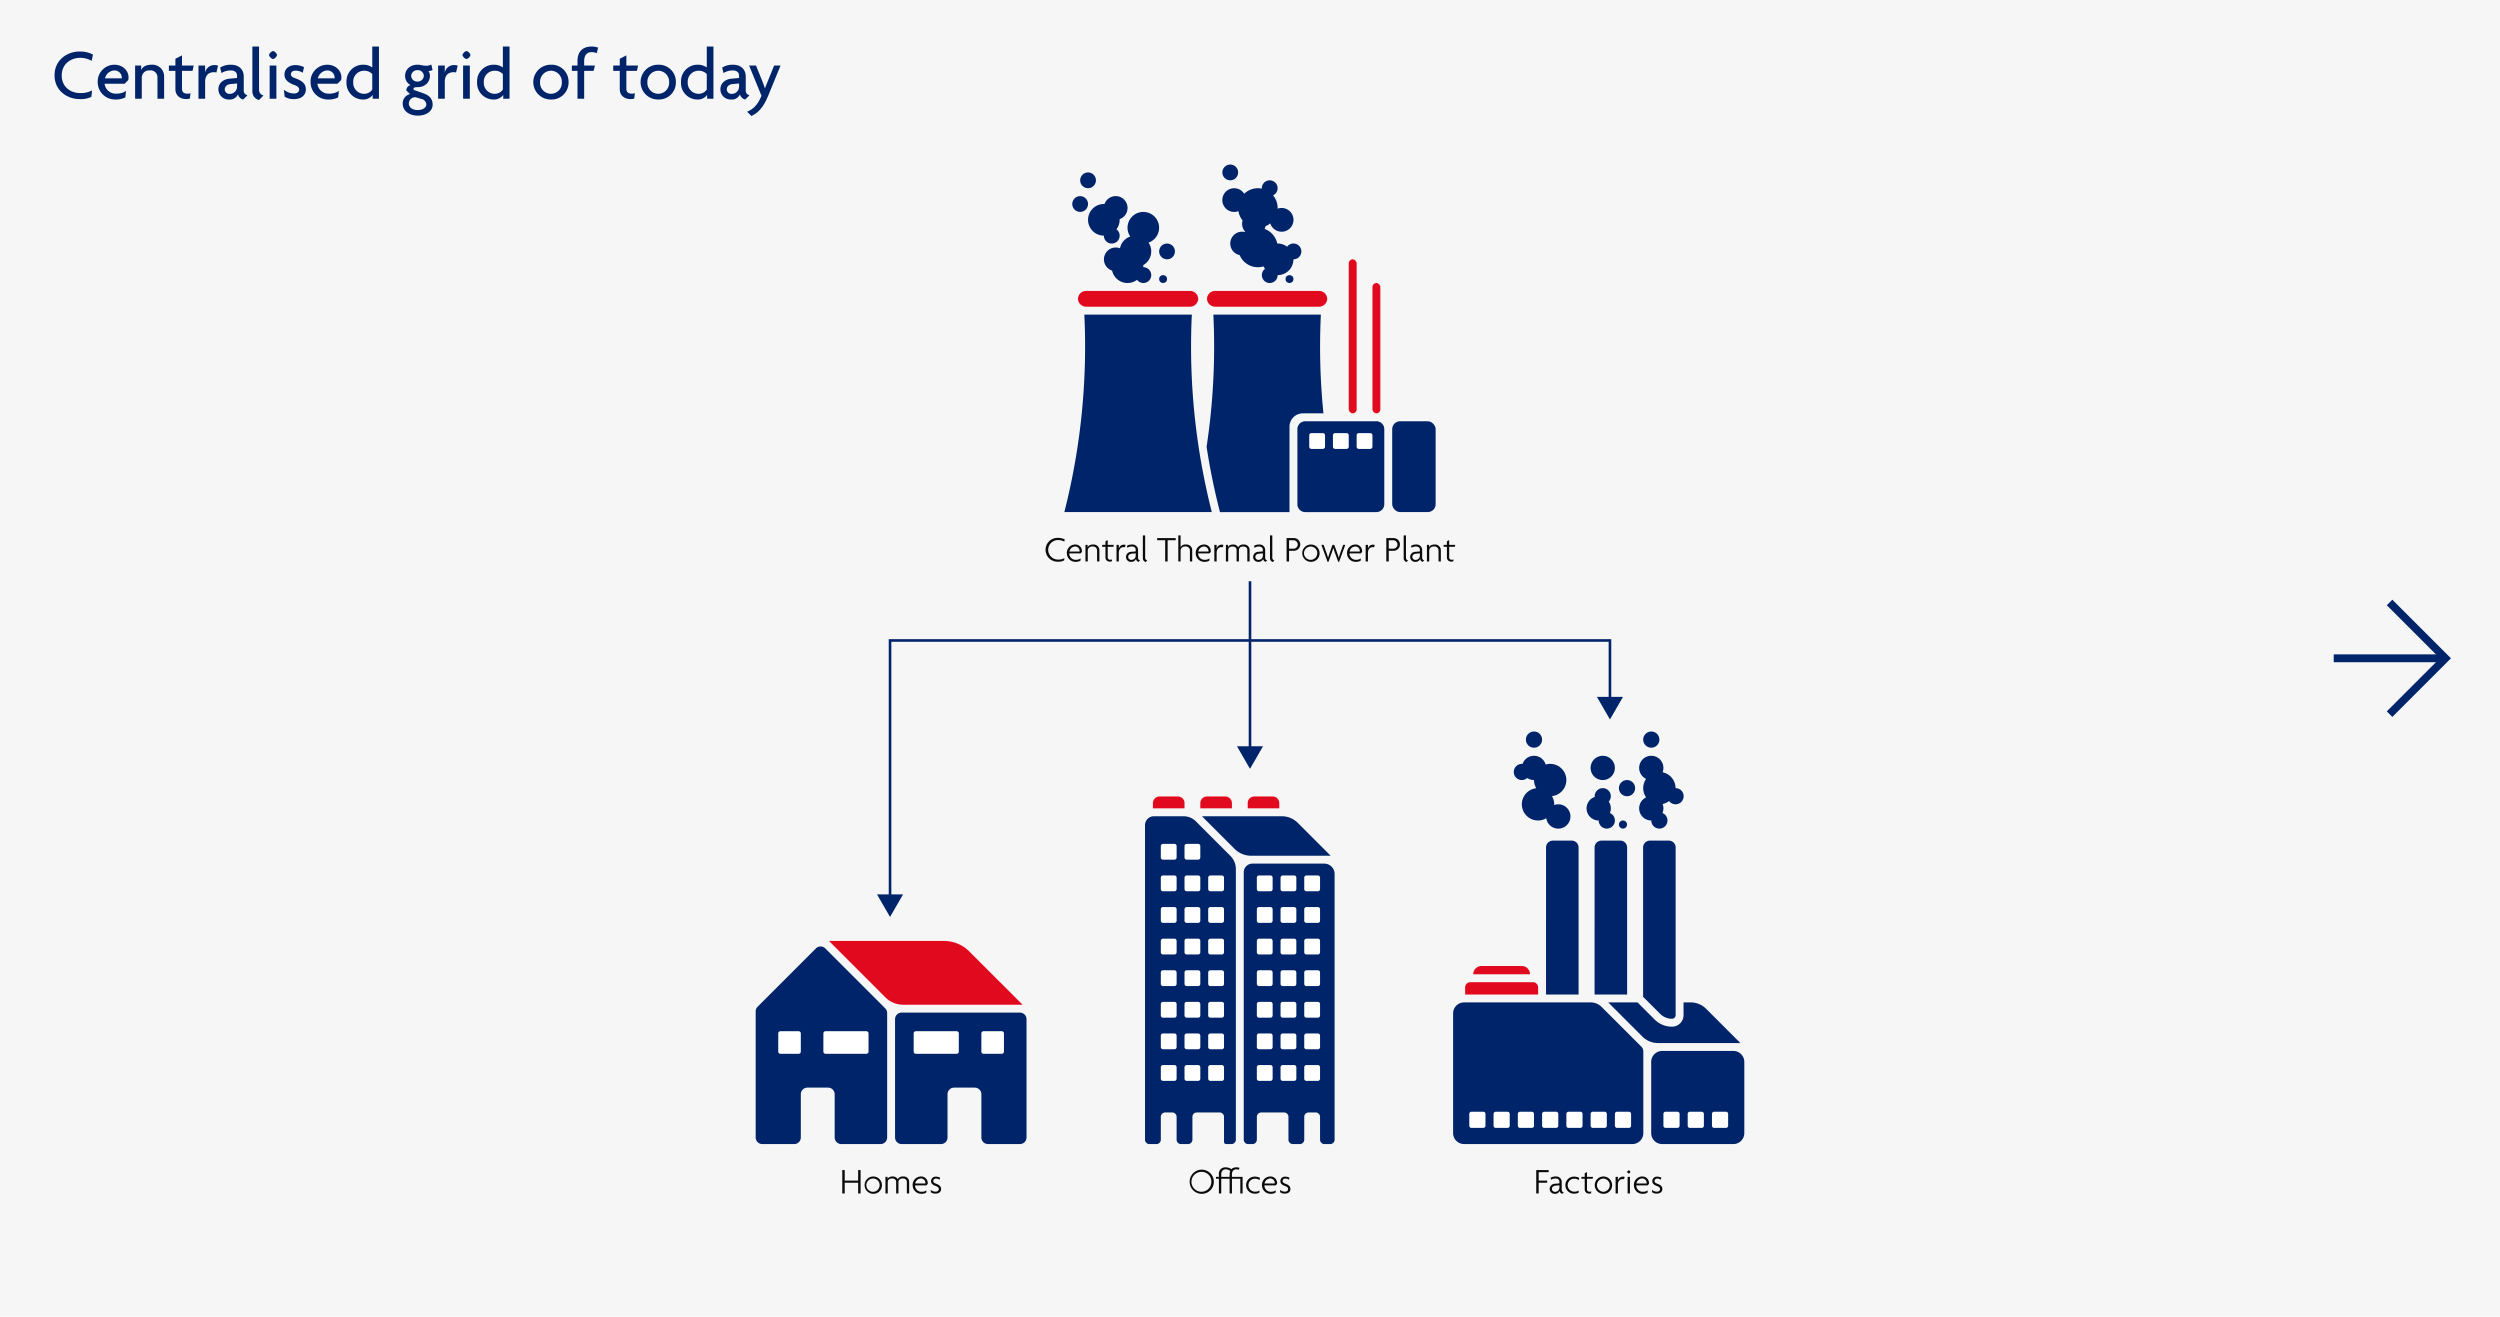 <svg xmlns="http://www.w3.org/2000/svg" viewBox="0 0 955.708 503.311"><g id="feda0d58-296d-4eb5-b0fc-a99a728c429c" data-name="Layer 2"><g id="e829d7e5-371a-4a66-8843-0f9f7c5d8591" data-name="Design"><rect width="955.708" height="503.311" fill="#f6f6f6"/><path d="M35.05,23.256a8.919,8.919,0,0,0-4.424-1.148c-3.416,0-7.028,2.212-7.028,6.748,0,4.508,3.528,6.72,7.028,6.72a8.96,8.96,0,0,0,4.564-1.008l-.252,2.464a9.351,9.351,0,0,1-4.62.84c-4.424,0-9.464-3.08-9.464-9.072,0-6.076,5.1-9.1,9.464-9.1a10.607,10.607,0,0,1,5.208,1.148Z" fill="#002469"/><path d="M49.049,30.592,47.621,32.02H39.978a4.284,4.284,0,0,0,4.507,3.78,6.513,6.513,0,0,0,3.7-1.036l-.28,2.464a7.694,7.694,0,0,1-3.752.812,6.631,6.631,0,0,1-6.8-6.636,6.422,6.422,0,0,1,6.3-6.664c3.5,0,5.487,2.464,5.487,4.816A5.447,5.447,0,0,1,49.049,30.592Zm-5.264-3.668a3.855,3.855,0,0,0-3.639,3.024H46.53a1.412,1.412,0,0,0,.027-.336A2.778,2.778,0,0,0,43.785,26.924Z" fill="#002469"/><path d="M60.193,37.732V29.584a2.606,2.606,0,0,0-2.94-2.66,2.753,2.753,0,0,0-3.052,2.66v8.148H51.653V25.048h2.324V26.7h.028c.56-1.12,1.708-1.96,3.92-1.96a4.47,4.47,0,0,1,4.816,4.592v8.4Z" fill="#002469"/><path d="M73.605,27.092H69.573V33.84c0,1.456.756,1.96,2.1,1.96a3.426,3.426,0,0,0,1.148-.168L72.6,37.648a3.5,3.5,0,0,1-1.4.224c-2.3,0-4.144-1.316-4.144-3.78v-7H64.561V25.048h2.492V22.472l2.52-1.316v3.892h4.48Z" fill="#002469"/><path d="M82.733,27.708a3.955,3.955,0,0,0-.924-.112c-1.652,0-3.388.784-3.388,3.724v6.412H75.873V25.048h2.548v2.576h.028a3.556,3.556,0,0,1,3.668-2.744,4.207,4.207,0,0,1,1.232.2Z" fill="#002469"/><path d="M92.981,38.04a2.654,2.654,0,0,1-2.016-1.988,3.314,3.314,0,0,1-3.388,1.988,3.9,3.9,0,0,1-4.088-3.892c0-2.464,2.016-3.864,4.172-4.06l2.968-.28V29c0-1.148-.672-2.072-2.464-2.072a6.578,6.578,0,0,0-3.5,1.008l-.5-2.1a7.516,7.516,0,0,1,4.144-1.092c2.828,0,4.872,1.6,4.872,4.592v5.124a1.79,1.79,0,0,0,1.428,1.96Zm-2.352-6.132-2.436.224c-1.624.14-2.268,1.12-2.268,2.044A1.758,1.758,0,0,0,87.8,35.884a2.791,2.791,0,0,0,2.828-2.856Z" fill="#002469"/><path d="M99,38.236a3.385,3.385,0,0,1-2.52-3.5V17.8h2.548V34.4a2.161,2.161,0,0,0,1.708,2.1Z" fill="#002469"/><path d="M104.377,22.584a2.35,2.35,0,0,1-1.54-1.54,2.294,2.294,0,0,1,1.54-1.54,2.241,2.241,0,0,1,1.539,1.54A2.294,2.294,0,0,1,104.377,22.584Zm-1.288,15.148V25.048h2.575V37.732Z" fill="#002469"/><path d="M112.356,37.9a6.5,6.5,0,0,1-3.527-.924l-.309-2.66a6.435,6.435,0,0,0,3.893,1.428c1.175,0,1.959-.644,1.959-1.456,0-.868-.616-1.344-1.764-1.764-2.464-.9-3.863-2.044-3.863-4.06,0-2.1,1.708-3.584,4.2-3.584a7.041,7.041,0,0,1,3.276.812l-.5,2.128a4.82,4.82,0,0,0-2.8-.812c-1.036,0-1.708.56-1.708,1.372,0,.784.56,1.148,1.792,1.6,2.492.9,3.92,2.044,3.92,4.228C116.92,36.22,115.38,37.9,112.356,37.9Z" fill="#002469"/><path d="M130.416,30.592l-1.428,1.428h-7.644a4.285,4.285,0,0,0,4.508,3.78,6.513,6.513,0,0,0,3.7-1.036l-.28,2.464a7.694,7.694,0,0,1-3.752.812,6.632,6.632,0,0,1-6.8-6.636,6.422,6.422,0,0,1,6.3-6.664c3.5,0,5.488,2.464,5.488,4.816A5.531,5.531,0,0,1,130.416,30.592Zm-5.264-3.668a3.856,3.856,0,0,0-3.64,3.024H127.9a1.363,1.363,0,0,0,.028-.336A2.778,2.778,0,0,0,125.152,26.924Z" fill="#002469"/><path d="M142.456,37.732v-1.4h-.028a4.451,4.451,0,0,1-3.836,1.708A6.3,6.3,0,0,1,132.46,31.4a6.343,6.343,0,0,1,6.44-6.664,5.729,5.729,0,0,1,3.416,1.064V17.8h2.548V37.732Zm-.14-9.436a4.237,4.237,0,0,0-3.164-1.26,4.142,4.142,0,0,0-4.116,4.4,4.15,4.15,0,0,0,4.116,4.424,3.724,3.724,0,0,0,3.164-1.624Z" fill="#002469"/><path d="M159.732,44.2c-3.472,0-5.768-1.932-5.768-4.564a3.586,3.586,0,0,1,2.772-3.668l-1.428-1.428a2.241,2.241,0,0,1,1.624-2.016,3.946,3.946,0,0,1-2.072-3.5c0-2.492,1.96-4.284,4.76-4.284a6.929,6.929,0,0,1,1.68.2,7.6,7.6,0,0,0,1.736.2,4.3,4.3,0,0,0,1.848-.476l.476,2.1a3.509,3.509,0,0,1-1.569.392,3.165,3.165,0,0,1,.56,1.876c0,2.268-1.763,4.284-4.731,4.284-1.008,0-1.568.14-1.568.7a.529.529,0,0,0,.363.448l3.416,1.2c2.213.784,3.557,2.016,3.557,4.34C165.388,42.408,163.12,44.2,159.732,44.2Zm1.316-6.384-2.184-.644a2.422,2.422,0,0,0-2.576,2.436c0,1.232,1.12,2.464,3.388,2.464,2.212,0,3.3-1.148,3.3-2.128A2.3,2.3,0,0,0,161.048,37.816Zm-1.428-11A2.324,2.324,0,0,0,157.184,29a2.288,2.288,0,0,0,2.436,2.184A2.333,2.333,0,0,0,162.028,29,2.3,2.3,0,0,0,159.62,26.812Z" fill="#002469"/><path d="M174.348,27.708a3.962,3.962,0,0,0-.924-.112c-1.653,0-3.388.784-3.388,3.724v6.412h-2.548V25.048h2.548v2.576h.027a3.557,3.557,0,0,1,3.668-2.744,4.2,4.2,0,0,1,1.232.2Z" fill="#002469"/><path d="M178.323,22.584a2.352,2.352,0,0,1-1.54-1.54,2.3,2.3,0,0,1,1.54-1.54,2.243,2.243,0,0,1,1.54,1.54A2.3,2.3,0,0,1,178.323,22.584Zm-1.288,15.148V25.048h2.576V37.732Z" fill="#002469"/><path d="M192.379,37.732v-1.4h-.028a4.451,4.451,0,0,1-3.836,1.708,6.3,6.3,0,0,1-6.132-6.636,6.343,6.343,0,0,1,6.44-6.664,5.729,5.729,0,0,1,3.416,1.064V17.8h2.548V37.732Zm-.14-9.436a4.237,4.237,0,0,0-3.164-1.26,4.142,4.142,0,0,0-4.116,4.4,4.15,4.15,0,0,0,4.116,4.424,3.724,3.724,0,0,0,3.164-1.624Z" fill="#002469"/><path d="M210.635,38.04a6.651,6.651,0,1,1,0-13.3,6.487,6.487,0,0,1,6.719,6.664A6.481,6.481,0,0,1,210.635,38.04Zm0-11a4.21,4.21,0,0,0-4.173,4.424,4.164,4.164,0,1,0,8.316,0A4.2,4.2,0,0,0,210.635,27.036Z" fill="#002469"/><path d="M228.134,20.344a5.038,5.038,0,0,0-1.848-.42c-1.988,0-2.968,1.2-2.968,3.5v1.624h4.116l-.5,2.044h-3.612v10.64H220.77V27.092h-2.156V25.048h2.156V23.284c0-3.584,2.044-5.488,5.348-5.488a6.681,6.681,0,0,1,2.52.42Z" fill="#002469"/><path d="M243.478,27.092h-4.032V33.84c0,1.456.756,1.96,2.1,1.96a3.426,3.426,0,0,0,1.148-.168l-.224,2.016a3.5,3.5,0,0,1-1.4.224c-2.3,0-4.144-1.316-4.144-3.78v-7h-2.492V25.048h2.492V22.472l2.52-1.316v3.892h4.48Z" fill="#002469"/><path d="M251.654,38.04a6.651,6.651,0,1,1,0-13.3,6.488,6.488,0,0,1,6.72,6.664A6.481,6.481,0,0,1,251.654,38.04Zm0-11a4.21,4.21,0,0,0-4.172,4.424,4.164,4.164,0,1,0,8.316,0A4.2,4.2,0,0,0,251.654,27.036Z" fill="#002469"/><path d="M270.33,37.732v-1.4H270.3a4.451,4.451,0,0,1-3.836,1.708,6.3,6.3,0,0,1-6.132-6.636,6.343,6.343,0,0,1,6.44-6.664A5.729,5.729,0,0,1,270.19,25.8V17.8h2.548V37.732Zm-.14-9.436a4.237,4.237,0,0,0-3.164-1.26,4.142,4.142,0,0,0-4.116,4.4,4.15,4.15,0,0,0,4.116,4.424,3.724,3.724,0,0,0,3.164-1.624Z" fill="#002469"/><path d="M284.89,38.04a2.653,2.653,0,0,1-2.017-1.988,3.313,3.313,0,0,1-3.388,1.988,3.9,3.9,0,0,1-4.088-3.892c0-2.464,2.017-3.864,4.172-4.06l2.969-.28V29c0-1.148-.672-2.072-2.464-2.072a6.573,6.573,0,0,0-3.5,1.008l-.5-2.1a7.512,7.512,0,0,1,4.143-1.092c2.828,0,4.872,1.6,4.872,4.592v5.124a1.791,1.791,0,0,0,1.429,1.96Zm-2.352-6.132-2.437.224c-1.624.14-2.268,1.12-2.268,2.044a1.758,1.758,0,0,0,1.876,1.708,2.791,2.791,0,0,0,2.829-2.856Z" fill="#002469"/><path d="M293.709,36.5c-1.9,4.676-3.976,6.72-6.467,7.84l-1.624-1.624c2.239-.98,4-2.464,5.487-6.1l-4.732-11.564h2.632l2.325,5.74c.308.784.755,1.9,1.063,2.912h.057c.363-.952.839-2.128,1.148-2.884l2.352-5.768h2.436Z" fill="#002469"/><path d="M406.851,207.05a4.824,4.824,0,0,0-2.325-.588,3.727,3.727,0,1,0,0,7.452,4.564,4.564,0,0,0,2.381-.56l-.1.882a4.655,4.655,0,0,1-2.367.491,4.554,4.554,0,1,1,0-9.1,5.466,5.466,0,0,1,2.605.588Z" fill="#0b0b0b"/><path d="M413.584,211.043l-.532.518h-4.286A2.419,2.419,0,0,0,411.287,214a3.254,3.254,0,0,0,1.849-.532l-.112.882a3.4,3.4,0,0,1-1.835.435,3.269,3.269,0,0,1-3.348-3.306,3.182,3.182,0,0,1,3.068-3.32,2.511,2.511,0,0,1,2.7,2.451A2.131,2.131,0,0,1,413.584,211.043Zm-2.633-2.116a2.283,2.283,0,0,0-2.129,1.906h3.88a1.006,1.006,0,0,0,.014-.211A1.7,1.7,0,0,0,410.951,208.927Z" fill="#0b0b0b"/><path d="M419.394,214.643v-4.189a1.541,1.541,0,0,0-1.751-1.527,1.6,1.6,0,0,0-1.807,1.527v4.189h-.883V208.3h.827v.953h.014c.21-.589.854-1.093,2.059-1.093a2.2,2.2,0,0,1,2.423,2.213v4.273Z" fill="#0b0b0b"/><path d="M425.623,209.026h-2.157v3.922a.9.9,0,0,0,1.022,1.022,1.468,1.468,0,0,0,.645-.126l-.1.729a1.5,1.5,0,0,1-.7.126,1.6,1.6,0,0,1-1.737-1.681v-3.992h-1.26V208.3h1.26v-1.373l.869-.462V208.3h2.325Z" fill="#0b0b0b"/><path d="M430.075,209.208a2.253,2.253,0,0,0-.491-.056c-.98,0-1.877.63-1.877,2.255v3.236h-.882V208.3h.882v1.443h.014a1.911,1.911,0,0,1,1.962-1.527,2.156,2.156,0,0,1,.6.084Z" fill="#0b0b0b"/><path d="M435.269,214.783a1.275,1.275,0,0,1-.994-1.121,1.807,1.807,0,0,1-1.807,1.121,1.889,1.889,0,0,1-2.031-1.863,2.026,2.026,0,0,1,2.059-1.975l1.667-.154v-.6c0-.784-.546-1.261-1.5-1.261a3.131,3.131,0,0,0-1.681.477l-.182-.743a3.355,3.355,0,0,1,1.905-.5,2.1,2.1,0,0,1,2.354,2.115v2.9a.966.966,0,0,0,.784,1.036Zm-1.106-3.25-1.5.14c-.882.084-1.373.56-1.373,1.247a1.147,1.147,0,0,0,1.247,1.106,1.609,1.609,0,0,0,1.625-1.639Z" fill="#0b0b0b"/><path d="M437.984,214.853a1.531,1.531,0,0,1-1.093-1.6v-8.587h.883v8.489a1.068,1.068,0,0,0,.812,1.092Z" fill="#0b0b0b"/><path d="M446.371,206.518v8.125h-.939v-8.125h-3.068v-.812h7.088v.812Z" fill="#0b0b0b"/><path d="M454.883,214.643v-4.189a1.54,1.54,0,0,0-1.751-1.527,1.6,1.6,0,0,0-1.807,1.527v4.189h-.882v-9.974h.882v4.483h.014a2.01,2.01,0,0,1,2-.995,2.193,2.193,0,0,1,2.424,2.213v4.273Z" fill="#0b0b0b"/><path d="M462.85,211.043l-.533.518h-4.286A2.419,2.419,0,0,0,460.552,214a3.251,3.251,0,0,0,1.849-.532l-.112.882a3.4,3.4,0,0,1-1.835.435,3.269,3.269,0,0,1-3.348-3.306,3.182,3.182,0,0,1,3.068-3.32,2.511,2.511,0,0,1,2.7,2.451A2.208,2.208,0,0,1,462.85,211.043Zm-2.634-2.116a2.283,2.283,0,0,0-2.129,1.906h3.88a1.006,1.006,0,0,0,.014-.211A1.7,1.7,0,0,0,460.216,208.927Z" fill="#0b0b0b"/><path d="M467.468,209.208a2.251,2.251,0,0,0-.49-.056c-.981,0-1.877.63-1.877,2.255v3.236h-.883V208.3h.883v1.443h.014a1.91,1.91,0,0,1,1.961-1.527,2.156,2.156,0,0,1,.6.084Z" fill="#0b0b0b"/><path d="M476.823,214.643v-4.3c0-.826-.449-1.415-1.569-1.415-1.093,0-1.639.589-1.639,1.415v4.3h-.882v-4.3c0-.826-.435-1.415-1.555-1.415-1.093,0-1.653.589-1.653,1.415v4.3h-.883V208.3h.827v.855h.014c.2-.533.784-.995,1.9-.995a1.976,1.976,0,0,1,1.933,1.079,2.128,2.128,0,0,1,2.059-1.079,2.076,2.076,0,0,1,2.325,2.115v4.371Z" fill="#0b0b0b"/><path d="M483.877,214.783a1.276,1.276,0,0,1-1-1.121,1.806,1.806,0,0,1-1.807,1.121,1.89,1.89,0,0,1-2.031-1.863,2.027,2.027,0,0,1,2.059-1.975l1.667-.154v-.6c0-.784-.546-1.261-1.5-1.261a3.133,3.133,0,0,0-1.681.477l-.182-.743a3.357,3.357,0,0,1,1.9-.5,2.1,2.1,0,0,1,2.354,2.115v2.9a.966.966,0,0,0,.784,1.036Zm-1.107-3.25-1.5.14c-.882.084-1.372.56-1.372,1.247a1.146,1.146,0,0,0,1.246,1.106,1.609,1.609,0,0,0,1.625-1.639Z" fill="#0b0b0b"/><path d="M486.591,214.853a1.532,1.532,0,0,1-1.093-1.6v-8.587h.883v8.489a1.068,1.068,0,0,0,.812,1.092Z" fill="#0b0b0b"/><path d="M494.474,210.552h-1.695v4.091h-.939v-8.937h2.606a2.429,2.429,0,1,1,.028,4.846Zm-.183-4.02h-1.512v3.222h1.541a1.64,1.64,0,0,0,1.792-1.611A1.666,1.666,0,0,0,494.291,206.532Z" fill="#0b0b0b"/><path d="M501.124,214.783a3.313,3.313,0,1,1,3.334-3.306A3.236,3.236,0,0,1,501.124,214.783Zm0-5.827a2.53,2.53,0,1,0,2.437,2.535A2.439,2.439,0,0,0,501.124,208.956Z" fill="#0b0b0b"/><path d="M511.906,214.783h-.323l-1.274-3.474c-.2-.547-.406-1.177-.589-1.793h-.027c-.183.616-.393,1.26-.589,1.779l-1.274,3.488h-.323L505.14,208.3H506l1.162,3.222c.182.5.392,1.148.518,1.639h.028c.14-.491.336-1.135.519-1.639l1.162-3.222h.673l1.176,3.222c.2.518.365,1.092.519,1.639h.028c.168-.547.336-1.149.518-1.639l1.162-3.222h.813Z" fill="#0b0b0b"/><path d="M520.7,211.043l-.532.518h-4.286A2.419,2.419,0,0,0,518.4,214a3.254,3.254,0,0,0,1.849-.532l-.112.882a3.4,3.4,0,0,1-1.835.435,3.269,3.269,0,0,1-3.348-3.306,3.182,3.182,0,0,1,3.068-3.32,2.511,2.511,0,0,1,2.7,2.451A2.131,2.131,0,0,1,520.7,211.043Zm-2.633-2.116a2.283,2.283,0,0,0-2.129,1.906h3.88a1.006,1.006,0,0,0,.014-.211A1.7,1.7,0,0,0,518.064,208.927Z" fill="#0b0b0b"/><path d="M525.316,209.208a2.251,2.251,0,0,0-.49-.056c-.981,0-1.877.63-1.877,2.255v3.236h-.883V208.3h.883v1.443h.014a1.91,1.91,0,0,1,1.961-1.527,2.156,2.156,0,0,1,.6.084Z" fill="#0b0b0b"/><path d="M532.6,210.552H530.9v4.091h-.939v-8.937h2.606a2.429,2.429,0,1,1,.027,4.846Zm-.181-4.02H530.9v3.222h1.54a1.64,1.64,0,0,0,1.793-1.611A1.665,1.665,0,0,0,532.414,206.532Z" fill="#0b0b0b"/><path d="M537.69,214.853a1.531,1.531,0,0,1-1.092-1.6v-8.587h.882v8.489a1.069,1.069,0,0,0,.813,1.092Z" fill="#0b0b0b"/><path d="M543.894,214.783a1.275,1.275,0,0,1-.994-1.121,1.807,1.807,0,0,1-1.807,1.121,1.889,1.889,0,0,1-2.031-1.863,2.026,2.026,0,0,1,2.059-1.975l1.667-.154v-.6c0-.784-.547-1.261-1.5-1.261a3.131,3.131,0,0,0-1.681.477l-.182-.743a3.353,3.353,0,0,1,1.9-.5,2.1,2.1,0,0,1,2.353,2.115v2.9a.966.966,0,0,0,.785,1.036Zm-1.106-3.25-1.5.14c-.883.084-1.373.56-1.373,1.247a1.147,1.147,0,0,0,1.247,1.106,1.61,1.61,0,0,0,1.625-1.639Z" fill="#0b0b0b"/><path d="M549.928,214.643v-4.189a1.54,1.54,0,0,0-1.751-1.527,1.6,1.6,0,0,0-1.807,1.527v4.189h-.882V208.3h.826v.953h.014c.21-.589.855-1.093,2.059-1.093a2.2,2.2,0,0,1,2.424,2.213v4.273Z" fill="#0b0b0b"/><path d="M556.157,209.026H554v3.922a.9.9,0,0,0,1.023,1.022,1.467,1.467,0,0,0,.644-.126l-.1.729a1.493,1.493,0,0,1-.7.126,1.6,1.6,0,0,1-1.737-1.681v-3.992h-1.261V208.3h1.261v-1.373l.868-.462V208.3h2.326Z" fill="#0b0b0b"/><path d="M459.352,456.386a4.623,4.623,0,1,1,4.679-4.636A4.6,4.6,0,0,1,459.352,456.386Zm0-8.4a3.8,3.8,0,1,0,3.727,3.8A3.7,3.7,0,0,0,459.352,447.982Z" fill="#0b0b0b"/><path d="M474.153,456.232v-5.617h-3.194v5.617h-.9v-5.617h-3.194v5.617h-.9v-5.617h-1.12v-.728h1.12v-.981a2.4,2.4,0,0,1,2.606-2.647,3.541,3.541,0,0,1,2.157.7,2.605,2.605,0,0,1,1.933-.7,3,3,0,0,1,1.149.182l-.182.757a2.512,2.512,0,0,0-.925-.183c-1.065,0-1.751.617-1.751,1.933v.939h4.076v6.345Zm-5.533-9.217c-1.065,0-1.751.617-1.751,1.933v.939h3.194v-.981a3.106,3.106,0,0,1,.252-1.26A2.707,2.707,0,0,0,468.62,447.015Z" fill="#0b0b0b"/><path d="M481.5,451.12a3.082,3.082,0,0,0-1.736-.519,2.473,2.473,0,1,0,.027,4.945,3.282,3.282,0,0,0,1.724-.42l-.113.854a3.782,3.782,0,0,1-1.68.336,3.258,3.258,0,1,1,0-6.513,3.972,3.972,0,0,1,1.961.49Z" fill="#0b0b0b"/><path d="M488.179,452.632l-.533.519H483.36a2.421,2.421,0,0,0,2.522,2.437,3.256,3.256,0,0,0,1.849-.532l-.112.882a3.409,3.409,0,0,1-1.835.435,3.269,3.269,0,0,1-3.348-3.306,3.182,3.182,0,0,1,3.067-3.32,2.512,2.512,0,0,1,2.7,2.451A2.121,2.121,0,0,1,488.179,452.632Zm-2.634-2.115a2.284,2.284,0,0,0-2.129,1.905h3.88a.992.992,0,0,0,.014-.21A1.7,1.7,0,0,0,485.545,450.517Z" fill="#0b0b0b"/><path d="M491.173,456.3a2.89,2.89,0,0,1-1.751-.5l-.126-.966a2.927,2.927,0,0,0,1.891.714c.7,0,1.246-.364,1.246-.98,0-.575-.448-.911-1.162-1.163-1.149-.406-1.807-.939-1.807-1.919a1.729,1.729,0,0,1,1.933-1.667,2.965,2.965,0,0,1,1.541.406l-.2.757a2.268,2.268,0,0,0-1.359-.421.939.939,0,0,0-1.051.9c0,.56.378.812,1.079,1.064,1.19.421,1.9.981,1.9,2.032C493.316,455.588,492.489,456.3,491.173,456.3Z" fill="#0b0b0b"/><path d="M588.214,448.108v3.222h3.25v.812h-3.25v4.09h-.938V447.3h4.748v.812Z" fill="#0b0b0b"/><path d="M597.246,456.373a1.277,1.277,0,0,1-1-1.121,1.806,1.806,0,0,1-1.807,1.121,1.89,1.89,0,0,1-2.031-1.863,2.028,2.028,0,0,1,2.059-1.976l1.667-.154v-.6c0-.784-.546-1.261-1.5-1.261a3.126,3.126,0,0,0-1.682.477l-.181-.743a3.353,3.353,0,0,1,1.9-.5,2.1,2.1,0,0,1,2.353,2.115v2.9a.966.966,0,0,0,.784,1.036Zm-1.107-3.25-1.5.14c-.883.084-1.373.56-1.373,1.247a1.146,1.146,0,0,0,1.246,1.106,1.609,1.609,0,0,0,1.625-1.639Z" fill="#0b0b0b"/><path d="M603.546,451.12a3.086,3.086,0,0,0-1.737-.519,2.473,2.473,0,1,0,.028,4.945,3.276,3.276,0,0,0,1.723-.42l-.112.854a3.783,3.783,0,0,1-1.681.336,3.258,3.258,0,1,1,0-6.513,3.967,3.967,0,0,1,1.961.49Z" fill="#0b0b0b"/><path d="M608.837,450.615H606.68v3.922a.9.9,0,0,0,1.023,1.023,1.467,1.467,0,0,0,.644-.126l-.1.728a1.493,1.493,0,0,1-.7.126,1.6,1.6,0,0,1-1.738-1.68v-3.993h-1.26v-.728h1.26v-1.373l.869-.462v1.835h2.325Z" fill="#0b0b0b"/><path d="M612.939,456.373a3.313,3.313,0,1,1,3.334-3.306A3.236,3.236,0,0,1,612.939,456.373Zm0-5.828a2.53,2.53,0,0,0,0,5.057,2.53,2.53,0,0,0,0-5.057Z" fill="#0b0b0b"/><path d="M620.863,450.8a2.317,2.317,0,0,0-.491-.056c-.98,0-1.876.631-1.876,2.256v3.235h-.883v-6.345h.883v1.443h.013a1.911,1.911,0,0,1,1.962-1.527,2.156,2.156,0,0,1,.6.084Z" fill="#0b0b0b"/><path d="M622.653,448.626a.965.965,0,0,1-.616-.616.935.935,0,0,1,.616-.616.909.909,0,0,1,.617.616A.936.936,0,0,1,622.653,448.626Zm-.448,7.606v-6.345h.9v6.345Z" fill="#0b0b0b"/><path d="M630.356,452.632l-.533.519h-4.286a2.421,2.421,0,0,0,2.522,2.437,3.256,3.256,0,0,0,1.849-.532l-.112.882a3.411,3.411,0,0,1-1.836.435,3.268,3.268,0,0,1-3.347-3.306,3.182,3.182,0,0,1,3.067-3.32,2.512,2.512,0,0,1,2.7,2.451A2.121,2.121,0,0,1,630.356,452.632Zm-2.634-2.115a2.284,2.284,0,0,0-2.129,1.905h3.88a.992.992,0,0,0,.014-.21A1.7,1.7,0,0,0,627.722,450.517Z" fill="#0b0b0b"/><path d="M633.35,456.3a2.89,2.89,0,0,1-1.751-.5l-.126-.966a2.927,2.927,0,0,0,1.891.714c.7,0,1.246-.364,1.246-.98,0-.575-.448-.911-1.162-1.163-1.149-.406-1.807-.939-1.807-1.919a1.729,1.729,0,0,1,1.933-1.667,2.965,2.965,0,0,1,1.541.406l-.2.757a2.268,2.268,0,0,0-1.359-.421.939.939,0,0,0-1.051.9c0,.56.378.812,1.079,1.064,1.19.421,1.905.981,1.905,2.032C635.493,455.588,634.666,456.3,633.35,456.3Z" fill="#0b0b0b"/><path d="M328.051,456.232v-4.09h-5.127v4.09h-.938V447.3h.938v4.034h5.127V447.3h.938v8.936Z" fill="#0b0b0b"/><path d="M333.817,456.373a3.313,3.313,0,1,1,3.334-3.306A3.236,3.236,0,0,1,333.817,456.373Zm0-5.828a2.53,2.53,0,1,0,2.437,2.536A2.439,2.439,0,0,0,333.817,450.545Z" fill="#0b0b0b"/><path d="M346.672,456.232v-4.3c0-.826-.449-1.415-1.569-1.415-1.093,0-1.639.589-1.639,1.415v4.3h-.883v-4.3c0-.826-.434-1.415-1.554-1.415-1.093,0-1.653.589-1.653,1.415v4.3h-.883v-6.345h.827v.854h.014c.2-.532.784-.994,1.905-.994a1.977,1.977,0,0,1,1.933,1.078,2.129,2.129,0,0,1,2.059-1.078,2.075,2.075,0,0,1,2.325,2.115v4.37Z" fill="#0b0b0b"/><path d="M354.636,452.632l-.532.519h-4.286a2.419,2.419,0,0,0,2.521,2.437,3.254,3.254,0,0,0,1.849-.532l-.112.882a3.407,3.407,0,0,1-1.835.435,3.269,3.269,0,0,1-3.348-3.306,3.182,3.182,0,0,1,3.068-3.32,2.511,2.511,0,0,1,2.7,2.451A2.121,2.121,0,0,1,354.636,452.632ZM352,450.517a2.285,2.285,0,0,0-2.13,1.905h3.881a.992.992,0,0,0,.014-.21A1.7,1.7,0,0,0,352,450.517Z" fill="#0b0b0b"/><path d="M357.63,456.3a2.89,2.89,0,0,1-1.751-.5l-.126-.966a2.929,2.929,0,0,0,1.891.714c.7,0,1.247-.364,1.247-.98,0-.575-.449-.911-1.163-1.163-1.148-.406-1.807-.939-1.807-1.919a1.73,1.73,0,0,1,1.933-1.667,2.959,2.959,0,0,1,1.541.406l-.2.757a2.265,2.265,0,0,0-1.359-.421.939.939,0,0,0-1.051.9c0,.56.379.812,1.079,1.064,1.191.421,1.905.981,1.905,2.032C359.773,455.588,358.947,456.3,357.63,456.3Z" fill="#0b0b0b"/><rect x="478.049" y="332.726" width="28.78" height="82.316" fill="#fff"/><polygon points="470.935 331.963 470.935 415.958 440.737 415.958 440.737 320.387 460.869 320.387 460.869 331.963 470.935 331.963" fill="#fff"/><path d="M452.82,309.013V307a2.517,2.517,0,0,0-2.517-2.517h-7.046A2.517,2.517,0,0,0,440.74,307v2.013h12.08Z" fill="#e1091d"/><path d="M470.939,309.013V307a2.517,2.517,0,0,0-2.517-2.517h-7.046A2.517,2.517,0,0,0,458.859,307v2.013h12.08Z" fill="#e1091d"/><path d="M489.058,309.013V307a2.517,2.517,0,0,0-2.517-2.517H479.5A2.516,2.516,0,0,0,476.979,307v2.013h12.079Z" fill="#e1091d"/><path d="M489.969,312.033H459.478l12.506,12.5a8.882,8.882,0,0,0,6.279,2.6h30.424l-12.54-12.54A8.736,8.736,0,0,0,489.969,312.033Z" fill="#002469"/><path d="M475.468,333.454V435.679a1.678,1.678,0,0,0,1.678,1.678h1.65a1.678,1.678,0,0,0,1.678-1.678v-8.724a1.677,1.677,0,0,1,1.678-1.677h8.724a1.677,1.677,0,0,1,1.677,1.677v8.724a1.678,1.678,0,0,0,1.678,1.678h2.684a1.678,1.678,0,0,0,1.678-1.678v-8.724a1.677,1.677,0,0,1,1.678-1.677h2.684a1.677,1.677,0,0,1,1.678,1.677v8.724a1.678,1.678,0,0,0,1.678,1.678h2.208a1.678,1.678,0,0,0,1.678-1.678V334.089a3.937,3.937,0,0,0-3.937-3.937H478.771A3.3,3.3,0,0,0,475.468,333.454Zm10.2,79.744h-4.359a.839.839,0,0,1-.839-.839V408a.839.839,0,0,1,.839-.839h4.359a.839.839,0,0,1,.839.839v4.362A.838.838,0,0,1,485.672,413.2Zm0-12.079h-4.359a.839.839,0,0,1-.839-.839v-4.362a.839.839,0,0,1,.839-.839h4.359a.839.839,0,0,1,.839.839v4.362A.839.839,0,0,1,485.672,401.119Zm0-12.08h-4.359a.839.839,0,0,1-.839-.839v-4.362a.839.839,0,0,1,.839-.839h4.359a.839.839,0,0,1,.839.839V388.2A.838.838,0,0,1,485.672,389.039Zm0-12.079h-4.359a.839.839,0,0,1-.839-.839v-4.362a.839.839,0,0,1,.839-.839h4.359a.839.839,0,0,1,.839.839v4.362A.839.839,0,0,1,485.672,376.96Zm0-12.08h-4.359a.839.839,0,0,1-.839-.839v-4.362a.839.839,0,0,1,.839-.838h4.359a.838.838,0,0,1,.839.838v4.362A.838.838,0,0,1,485.672,364.88Zm0-12.079h-4.359a.839.839,0,0,1-.839-.839V347.6a.839.839,0,0,1,.839-.839h4.359a.839.839,0,0,1,.839.839v4.362A.839.839,0,0,1,485.672,352.8Zm-5.2-12.918v-4.362a.839.839,0,0,1,.839-.839h4.359a.838.838,0,0,1,.839.839v4.362a.838.838,0,0,1-.839.838h-4.359A.839.839,0,0,1,480.474,339.883ZM494.732,413.2h-4.363a.838.838,0,0,1-.838-.839V408a.839.839,0,0,1,.838-.839h4.363a.839.839,0,0,1,.839.839v4.362A.839.839,0,0,1,494.732,413.2Zm0-12.079h-4.363a.839.839,0,0,1-.838-.839v-4.362a.839.839,0,0,1,.838-.839h4.363a.839.839,0,0,1,.839.839v4.362A.839.839,0,0,1,494.732,401.119Zm0-12.08h-4.363a.838.838,0,0,1-.838-.839v-4.362a.839.839,0,0,1,.838-.839h4.363a.839.839,0,0,1,.839.839V388.2A.839.839,0,0,1,494.732,389.039Zm0-12.079h-4.363a.839.839,0,0,1-.838-.839v-4.362a.839.839,0,0,1,.838-.839h4.363a.839.839,0,0,1,.839.839v4.362A.839.839,0,0,1,494.732,376.96Zm0-12.08h-4.363a.838.838,0,0,1-.838-.839v-4.362a.838.838,0,0,1,.838-.838h4.363a.839.839,0,0,1,.839.838v4.362A.839.839,0,0,1,494.732,364.88Zm0-12.079h-4.363a.839.839,0,0,1-.838-.839V347.6a.839.839,0,0,1,.838-.839h4.363a.839.839,0,0,1,.839.839v4.362A.839.839,0,0,1,494.732,352.8Zm-5.2-12.918v-4.362a.838.838,0,0,1,.838-.839h4.363a.839.839,0,0,1,.839.839v4.362a.839.839,0,0,1-.839.838h-4.363A.838.838,0,0,1,489.531,339.883ZM503.794,413.2h-4.365a.839.839,0,0,1-.839-.839V408a.839.839,0,0,1,.839-.839h4.365a.839.839,0,0,1,.839.839v4.362A.839.839,0,0,1,503.794,413.2Zm0-12.079h-4.365a.839.839,0,0,1-.839-.839v-4.362a.839.839,0,0,1,.839-.839h4.365a.839.839,0,0,1,.839.839v4.362A.839.839,0,0,1,503.794,401.119Zm0-12.08h-4.365a.839.839,0,0,1-.839-.839v-4.362a.839.839,0,0,1,.839-.839h4.365a.839.839,0,0,1,.839.839V388.2A.839.839,0,0,1,503.794,389.039Zm0-12.079h-4.365a.839.839,0,0,1-.839-.839v-4.362a.839.839,0,0,1,.839-.839h4.365a.839.839,0,0,1,.839.839v4.362A.839.839,0,0,1,503.794,376.96Zm0-12.08h-4.365a.839.839,0,0,1-.839-.839v-4.362a.839.839,0,0,1,.839-.838h4.365a.839.839,0,0,1,.839.838v4.362A.839.839,0,0,1,503.794,364.88Zm0-12.079h-4.365a.839.839,0,0,1-.839-.839V347.6a.839.839,0,0,1,.839-.839h4.365a.839.839,0,0,1,.839.839v4.362A.839.839,0,0,1,503.794,352.8Zm0-12.08h-4.365a.839.839,0,0,1-.839-.838v-4.362a.839.839,0,0,1,.839-.839h4.365a.839.839,0,0,1,.839.839v4.362A.839.839,0,0,1,503.794,340.721Z" fill="#002469"/><path d="M437.72,315.454V435.679a1.678,1.678,0,0,0,1.678,1.678h2.684a1.678,1.678,0,0,0,1.678-1.678v-8.724a1.677,1.677,0,0,1,1.678-1.677h2.684a1.677,1.677,0,0,1,1.678,1.677v8.724a1.677,1.677,0,0,0,1.677,1.678h2.685a1.677,1.677,0,0,0,1.677-1.678v-8.724a1.678,1.678,0,0,1,1.678-1.677h8.724a1.677,1.677,0,0,1,1.678,1.677v9.563a.838.838,0,0,0,.839.839h2.013a1.678,1.678,0,0,0,1.678-1.678V332.235a7.16,7.16,0,0,0-2.1-5.064l-13.185-13.18a6.691,6.691,0,0,0-4.73-1.958H441.142A3.422,3.422,0,0,0,437.72,315.454Zm15.1,72.746v-4.362a.838.838,0,0,1,.839-.838h4.362a.839.839,0,0,1,.839.838V388.2a.839.839,0,0,1-.839.839h-4.362A.838.838,0,0,1,452.817,388.2Zm6.04,7.718v4.362a.839.839,0,0,1-.839.839h-4.362a.839.839,0,0,1-.839-.839v-4.362a.839.839,0,0,1,.839-.839h4.362A.839.839,0,0,1,458.857,395.918Zm-6.04-19.8v-4.362a.839.839,0,0,1,.839-.839h4.362a.839.839,0,0,1,.839.839v4.362a.839.839,0,0,1-.839.839h-4.362A.839.839,0,0,1,452.817,376.121Zm0-12.08v-4.362a.838.838,0,0,1,.839-.838h4.362a.839.839,0,0,1,.839.838v4.362a.839.839,0,0,1-.839.839h-4.362A.838.838,0,0,1,452.817,364.041Zm0-12.079V347.6a.839.839,0,0,1,.839-.839h4.362a.839.839,0,0,1,.839.839v4.362a.839.839,0,0,1-.839.839h-4.362A.839.839,0,0,1,452.817,351.962Zm0-12.079V335.52a.838.838,0,0,1,.839-.838h4.362a.839.839,0,0,1,.839.838v4.363a.839.839,0,0,1-.839.838h-4.362A.838.838,0,0,1,452.817,339.883Zm0-12.08v-4.362a.839.839,0,0,1,.839-.839h4.362a.839.839,0,0,1,.839.839V327.8a.839.839,0,0,1-.839.839h-4.362A.839.839,0,0,1,452.817,327.8Zm-8.218-5.2h4.359a.839.839,0,0,1,.839.839V327.8a.839.839,0,0,1-.839.839H444.6a.839.839,0,0,1-.839-.839v-4.362A.839.839,0,0,1,444.6,322.6Zm0,12.08h4.359a.839.839,0,0,1,.839.838v4.363a.839.839,0,0,1-.839.838H444.6a.839.839,0,0,1-.839-.838V335.52A.839.839,0,0,1,444.6,334.682Zm0,12.079h4.359a.839.839,0,0,1,.839.839v4.362a.839.839,0,0,1-.839.839H444.6a.839.839,0,0,1-.839-.839V347.6A.839.839,0,0,1,444.6,346.761Zm0,12.08h4.359a.839.839,0,0,1,.839.838v4.362a.839.839,0,0,1-.839.839H444.6a.839.839,0,0,1-.839-.839v-4.362A.839.839,0,0,1,444.6,358.841Zm0,12.079h4.359a.839.839,0,0,1,.839.839v4.362a.839.839,0,0,1-.839.839H444.6a.839.839,0,0,1-.839-.839v-4.362A.839.839,0,0,1,444.6,370.92Zm0,12.08h4.359a.839.839,0,0,1,.839.838V388.2a.839.839,0,0,1-.839.839H444.6a.839.839,0,0,1-.839-.839v-4.362A.839.839,0,0,1,444.6,383Zm0,12.079h4.359a.839.839,0,0,1,.839.839v4.362a.839.839,0,0,1-.839.839H444.6a.839.839,0,0,1-.839-.839v-4.362A.839.839,0,0,1,444.6,395.079Zm0,12.079h4.359a.839.839,0,0,1,.839.839v4.362a.839.839,0,0,1-.839.839H444.6a.839.839,0,0,1-.839-.839V408A.839.839,0,0,1,444.6,407.158Zm8.218,5.2V408a.839.839,0,0,1,.839-.839h4.362a.839.839,0,0,1,.839.839v4.362a.839.839,0,0,1-.839.839h-4.362A.838.838,0,0,1,452.817,412.359Zm14.263.839h-4.365a.839.839,0,0,1-.839-.839V408a.839.839,0,0,1,.839-.839h4.365a.839.839,0,0,1,.839.839v4.362A.839.839,0,0,1,467.08,413.2Zm0-12.079h-4.365a.839.839,0,0,1-.839-.839v-4.362a.839.839,0,0,1,.839-.839h4.365a.839.839,0,0,1,.839.839v4.362A.839.839,0,0,1,467.08,401.119Zm0-12.08h-4.365a.839.839,0,0,1-.839-.839v-4.362a.839.839,0,0,1,.839-.838h4.365a.839.839,0,0,1,.839.838V388.2A.839.839,0,0,1,467.08,389.039Zm0-12.079h-4.365a.839.839,0,0,1-.839-.839v-4.362a.839.839,0,0,1,.839-.839h4.365a.839.839,0,0,1,.839.839v4.362A.839.839,0,0,1,467.08,376.96Zm0-12.08h-4.365a.839.839,0,0,1-.839-.839v-4.362a.839.839,0,0,1,.839-.838h4.365a.839.839,0,0,1,.839.838v4.362A.839.839,0,0,1,467.08,364.88Zm0-12.079h-4.365a.839.839,0,0,1-.839-.839V347.6a.839.839,0,0,1,.839-.839h4.365a.839.839,0,0,1,.839.839v4.362A.839.839,0,0,1,467.08,352.8Zm0-12.08h-4.365a.839.839,0,0,1-.839-.838V335.52a.839.839,0,0,1,.839-.838h4.365a.839.839,0,0,1,.839.838v4.363A.839.839,0,0,1,467.08,340.721Z" fill="#002469"/><rect x="292.377" y="392.551" width="42.98" height="12.314" fill="#fff"/><rect x="345.044" y="392.551" width="42.98" height="12.314" fill="#fff"/><path d="M288.886,386.631v48.21a2.517,2.517,0,0,0,2.516,2.516H303.62a2.517,2.517,0,0,0,2.517-2.516V418.3a2.516,2.516,0,0,1,2.517-2.516h7.914a2.516,2.516,0,0,1,2.517,2.516v16.537a2.516,2.516,0,0,0,2.516,2.516h15.027a2.517,2.517,0,0,0,2.516-2.516V387.258a2.517,2.517,0,0,0-.737-1.78l-22.926-22.925a2.516,2.516,0,0,0-3.559,0l-22.3,22.3A2.516,2.516,0,0,0,288.886,386.631ZM305.3,402.848h-6.952a.839.839,0,0,1-.838-.839v-6.952a.839.839,0,0,1,.838-.839H305.3a.839.839,0,0,1,.839.839v6.952A.839.839,0,0,1,305.3,402.848Zm10.307-8.63h15.581a.839.839,0,0,1,.839.839v6.952a.839.839,0,0,1-.839.839H315.605a.839.839,0,0,1-.839-.839v-6.952A.839.839,0,0,1,315.605,394.218Z" fill="#002469"/><path d="M360.865,359.709H316.91L338.5,381.3a9.491,9.491,0,0,0,6.713,2.781h45.7l-20.368-20.362A13.692,13.692,0,0,0,360.865,359.709Z" fill="#e1091d"/><path d="M342.164,389.616v45.225a2.517,2.517,0,0,0,2.517,2.516h15.026a2.517,2.517,0,0,0,2.517-2.516V418.3a2.515,2.515,0,0,1,2.516-2.516h7.907a2.516,2.516,0,0,1,2.517,2.516v16.537a2.516,2.516,0,0,0,2.516,2.516h12.226a2.516,2.516,0,0,0,2.516-2.516V389.616a2.516,2.516,0,0,0-2.516-2.517H344.681A2.517,2.517,0,0,0,342.164,389.616ZM365.7,402.848H350.122a.839.839,0,0,1-.839-.839v-6.952a.839.839,0,0,1,.839-.839H365.7a.839.839,0,0,1,.838.839v6.952A.839.839,0,0,1,365.7,402.848Zm17.258,0H376a.839.839,0,0,1-.838-.839v-6.952a.839.839,0,0,1,.838-.839h6.952a.839.839,0,0,1,.839.839v6.952A.839.839,0,0,1,382.954,402.848Z" fill="#002469"/><rect x="560.1" y="421.58" width="65.505" height="12.554" fill="#fff"/><rect x="634.07" y="421.58" width="30.724" height="12.554" fill="#fff"/><path d="M581.782,298.2a3.068,3.068,0,0,0,2.048-.791,4.608,4.608,0,0,0,2.591.791,6.146,6.146,0,0,0,.858,3.133,6.183,6.183,0,1,0,3.835,11.462,4.648,4.648,0,1,0,3.024-5.043c0-.091.014-.182.014-.275a6.146,6.146,0,0,0-.859-3.132,6.183,6.183,0,1,0-2.421-12.079,4.634,4.634,0,0,0-8.83-.224c-.087-.008-.171-.026-.26-.026a3.092,3.092,0,1,0,0,6.184Z" fill="#002469"/><path d="M626.622,309.025a4.638,4.638,0,0,0,4.638,4.638,3.093,3.093,0,1,0,4.282-2.854,4.611,4.611,0,0,0,.042-3.454,6.147,6.147,0,0,0,2.484-1.125,3.088,3.088,0,1,0,2.469-4.936,6.186,6.186,0,0,0-4.953-6.062,4.637,4.637,0,1,0-6.3,2.523,6.165,6.165,0,0,0,0,7.078A4.632,4.632,0,0,0,626.622,309.025Z" fill="#002469"/><path d="M620.437,316.756a1.547,1.547,0,1,0-1.546-1.546A1.546,1.546,0,0,0,620.437,316.756Z" fill="#002469"/><path d="M611.16,313.663a3.093,3.093,0,1,0,4.281-2.854,4.643,4.643,0,0,0-.433-4.376,3.087,3.087,0,1,0-5.394-2.047c0,.089.018.173.026.26a4.636,4.636,0,0,0,1.52,9.017Z" fill="#002469"/><path d="M631.26,285.832a3.093,3.093,0,1,0-3.092-3.093A3.093,3.093,0,0,0,631.26,285.832Z" fill="#002469"/><path d="M612.706,298.2a4.639,4.639,0,1,0-4.639-4.638A4.639,4.639,0,0,0,612.706,298.2Z" fill="#002469"/><path d="M586.421,285.832a3.093,3.093,0,1,0-3.093-3.093A3.093,3.093,0,0,0,586.421,285.832Z" fill="#002469"/><path d="M621.983,304.386a3.093,3.093,0,1,0-3.092-3.092A3.092,3.092,0,0,0,621.983,304.386Z" fill="#002469"/><path d="M646.332,383.2h-2.74v4.855a4.4,4.4,0,0,1-4.3,4.423,9.331,9.331,0,0,1-6.773-2.755l-6.523-6.523H614.8l13.1,13.1a8.311,8.311,0,0,0,5.879,2.436h31.534l-13.1-13.1A8.312,8.312,0,0,0,646.332,383.2Z" fill="#002469"/><path d="M631.226,405.955v27.208a4.194,4.194,0,0,0,4.194,4.194h27.208a4.194,4.194,0,0,0,4.194-4.194V405.955a4.194,4.194,0,0,0-4.194-4.195H635.42A4.2,4.2,0,0,0,631.226,405.955Zm10.019,25.219h-4.507a.839.839,0,0,1-.839-.839v-4.5a.839.839,0,0,1,.839-.839h4.507a.839.839,0,0,1,.839.839v4.5A.839.839,0,0,1,641.245,431.174Zm9.277,0h-4.507a.839.839,0,0,1-.839-.839v-4.5a.839.839,0,0,1,.839-.839h4.507a.839.839,0,0,1,.839.839v4.5A.839.839,0,0,1,650.522,431.174Zm9.279,0h-4.509a.839.839,0,0,1-.839-.839v-4.5a.839.839,0,0,1,.839-.839H659.8a.838.838,0,0,1,.838.839v4.5A.839.839,0,0,1,659.8,431.174Z" fill="#002469"/><path d="M555.5,387.4v45.765a4.194,4.194,0,0,0,4.194,4.194h64.323a4.194,4.194,0,0,0,4.194-4.194V401.919a2.516,2.516,0,0,0-.737-1.779l-15.217-15.217a5.873,5.873,0,0,0-4.152-1.72H559.689A4.2,4.2,0,0,0,555.5,387.4Zm11.532,43.776h-4.51a.839.839,0,0,1-.839-.839v-4.5a.839.839,0,0,1,.839-.839h4.51a.838.838,0,0,1,.839.839v4.5A.839.839,0,0,1,567.027,431.174Zm9.278,0H571.8a.839.839,0,0,1-.839-.839v-4.5a.838.838,0,0,1,.839-.839H576.3a.838.838,0,0,1,.838.839v4.5A.839.839,0,0,1,576.3,431.174Zm9.277,0h-4.507a.839.839,0,0,1-.839-.839v-4.5a.838.838,0,0,1,.839-.839h4.507a.839.839,0,0,1,.839.839v4.5A.839.839,0,0,1,585.582,431.174Zm9.277,0h-4.507a.839.839,0,0,1-.839-.839v-4.5a.839.839,0,0,1,.839-.839h4.507a.839.839,0,0,1,.839.839v4.5A.839.839,0,0,1,594.859,431.174Zm9.277,0h-4.507a.839.839,0,0,1-.839-.839v-4.5a.839.839,0,0,1,.839-.839h4.507a.838.838,0,0,1,.839.839v4.5A.839.839,0,0,1,604.136,431.174Zm14.047-6.183h4.511a.839.839,0,0,1,.839.839v4.5a.839.839,0,0,1-.839.839h-4.511a.839.839,0,0,1-.838-.839v-4.5A.838.838,0,0,1,618.183,424.991Zm-4.77,6.183h-4.507a.839.839,0,0,1-.839-.839v-4.5a.839.839,0,0,1,.839-.839h4.507a.838.838,0,0,1,.839.839v4.5A.839.839,0,0,1,613.413,431.174Z" fill="#002469"/><path d="M609.581,380.184h12.442V323.976a2.62,2.62,0,0,0-2.62-2.62h-7.2a2.62,2.62,0,0,0-2.62,2.62Z" fill="#002469"/><path d="M591.024,380.184h12.442V323.976a2.62,2.62,0,0,0-2.62-2.62h-7.2a2.62,2.62,0,0,0-2.619,2.62Z" fill="#002469"/><path d="M581.745,369.289H566.359a3.163,3.163,0,0,0-3.163,3.163h21.713A3.164,3.164,0,0,0,581.745,369.289Z" fill="#e1091d"/><path d="M588,380.184V377.46a1.988,1.988,0,0,0-1.988-1.988H562.088a1.988,1.988,0,0,0-1.988,1.988v2.731H588Z" fill="#e1091d"/><path d="M628.13,380.184v.883l.627.626,1.51,1.51,4.386,4.394a6.44,6.44,0,0,0,4.534,1.865,1.4,1.4,0,0,0,1.385-1.4V323.976a2.62,2.62,0,0,0-2.62-2.62h-7.2a2.62,2.62,0,0,0-2.62,2.62Z" fill="#002469"/><rect x="499.208" y="163.732" width="26.503" height="9.558" fill="#fff"/><rect x="532.212" y="161.039" width="16.609" height="34.728" rx="3.02" fill="#002469"/><path d="M507.376,114.453l0-.06a3.12,3.12,0,0,0-3.281-3.182H464.7a3.12,3.12,0,0,0-3.281,3.182l0,.06a3.18,3.18,0,0,0,3.28,2.8H504.1A3.18,3.18,0,0,0,507.376,114.453Z" fill="#e1091d"/><path d="M504.648,132.509q0-6.115.295-12.238H463.85a255.934,255.934,0,0,1-2.59,50.522q1.789,11.664,4.643,23.125l.279,1.117.182.733h26.59V163.127a5.107,5.107,0,0,1,5.107-5.108h7.87A252.584,252.584,0,0,1,504.648,132.509Z" fill="#002469"/><path d="M495.973,164.059v28.689a3.021,3.021,0,0,0,3.02,3.02h27.179a3.021,3.021,0,0,0,3.02-3.02V164.059a3.02,3.02,0,0,0-3.02-3.02H498.993A3.02,3.02,0,0,0,495.973,164.059Zm9.731,7.55h-4.362a.839.839,0,0,1-.839-.839v-4.362a.839.839,0,0,1,.839-.839H505.7a.839.839,0,0,1,.839.839v4.362A.839.839,0,0,1,505.7,171.609Zm13.757-6.04h4.362a.838.838,0,0,1,.839.839v4.362a.839.839,0,0,1-.839.839h-4.362a.839.839,0,0,1-.839-.839v-4.362A.839.839,0,0,1,519.461,165.569Zm-9.059,0h4.362a.839.839,0,0,1,.839.839v4.362a.839.839,0,0,1-.839.839H510.4a.839.839,0,0,1-.839-.839v-4.362A.838.838,0,0,1,510.4,165.569Z" fill="#002469"/><rect x="524.662" y="108.191" width="3.02" height="49.828" rx="1.51" fill="#e1091d"/><rect x="515.603" y="99.132" width="3.02" height="58.887" rx="1.51" fill="#e1091d"/><circle cx="492.951" cy="106.681" r="1.51" fill="#002469"/><circle cx="446.143" cy="96.112" r="3.02" fill="#002469"/><circle cx="444.633" cy="106.681" r="1.51" fill="#002469"/><path d="M432.067,90.417a6.044,6.044,0,0,0-3.923,4.492,4.528,4.528,0,1,0-3,8.542,6.028,6.028,0,0,0,9.523,3.521,3.016,3.016,0,1,0,2.412-4.82,6.1,6.1,0,0,0-.056-.781,6.036,6.036,0,0,0,2.052-8.624,6.035,6.035,0,1,0-7.012-2.33Z" fill="#002469"/><circle cx="470.302" cy="65.913" r="3.02" fill="#002469"/><path d="M415.944,84.032a6.04,6.04,0,0,0,6.04,6.04,3.02,3.02,0,1,0,4.82-2.411,6,6,0,0,0,1.22-3.629c0-.087-.01-.172-.013-.258a4.528,4.528,0,1,0-5.769-5.768c-.086,0-.171-.013-.258-.013A6.04,6.04,0,0,0,415.944,84.032Z" fill="#002469"/><path d="M471.812,81.013a4.513,4.513,0,0,0,1.615-.3,7.511,7.511,0,0,0,1.59,3.555,4.518,4.518,0,0,0,1.122,4.458c-.01.008-.022.015-.032.024a4.529,4.529,0,1,0-2.2,8.78,7.543,7.543,0,0,0,9.116,4.308,6.02,6.02,0,0,0,.575.924,3.015,3.015,0,1,0,4.82,2.411,6.039,6.039,0,0,0,6.04-6.039,3.02,3.02,0,1,0-2.412-4.821,6,6,0,0,0-3.628-1.219c-.051,0-.1.006-.15.008a7.558,7.558,0,0,0-4.834-5.591,4.5,4.5,0,0,0,.36-1.045,7.548,7.548,0,0,0,1.808-1.084,4.54,4.54,0,1,0,2.8-5.609c0-.09.014-.178.014-.268a7.521,7.521,0,0,0-1.742-4.823,3.016,3.016,0,1,0-4.3-2.727c0,.053.013.1.016.154a7.553,7.553,0,0,0-6.758,1.96,4.528,4.528,0,1,0-3.827,6.946Z" fill="#002469"/><circle cx="415.944" cy="68.933" r="3.02" fill="#002469"/><circle cx="412.924" cy="77.993" r="3.02" fill="#002469"/><path d="M415.376,117.251H454.77a3.179,3.179,0,0,0,3.28-2.794l0-.06a3.121,3.121,0,0,0-3.281-3.186h-39.4a3.12,3.12,0,0,0-3.281,3.18l0,.061A3.18,3.18,0,0,0,415.376,117.251Z" fill="#e1091d"/><path d="M459.735,179.8a255.556,255.556,0,0,1-4.409-47.291c0-3.949.083-7.912.279-11.861,0-.128.008-.249.015-.377H414.528c.007.128.015.249.015.377a256.264,256.264,0,0,1-7.384,74l-.272,1.118h56.366l-.279-1.118Q461.14,187.267,459.735,179.8Z" fill="#002469"/><polyline points="340.248 343.36 340.248 244.84 615.46 244.84 615.46 267.863" fill="none" stroke="#002469" stroke-miterlimit="10"/><polygon points="345.234 341.901 340.248 350.536 335.262 341.901 345.234 341.901" fill="#002469"/><polygon points="610.475 266.404 615.46 275.039 620.446 266.404 610.475 266.404" fill="#002469"/><line x1="477.854" y1="222.191" x2="477.854" y2="286.737" fill="none" stroke="#002469" stroke-miterlimit="10"/><polygon points="472.869 285.278 477.854 293.913 482.84 285.278 472.869 285.278" fill="#002469"/><g id="b9dcb931-fe24-418b-8270-f578e81e3af6" data-name="Group 21"><path id="b54cf849-fa37-4771-8985-ef281fffa038" data-name="Path 9" d="M913.493,230.309l21.345,21.345L913.493,273" fill="none" stroke="#002469" stroke-miterlimit="10" stroke-width="3"/><path id="bd121fdd-98a5-470a-9928-5173fd89476b" data-name="Path 10" d="M892.141,251.654h42.691" fill="none" stroke="#002469" stroke-miterlimit="10" stroke-width="3"/></g></g></g></svg>
